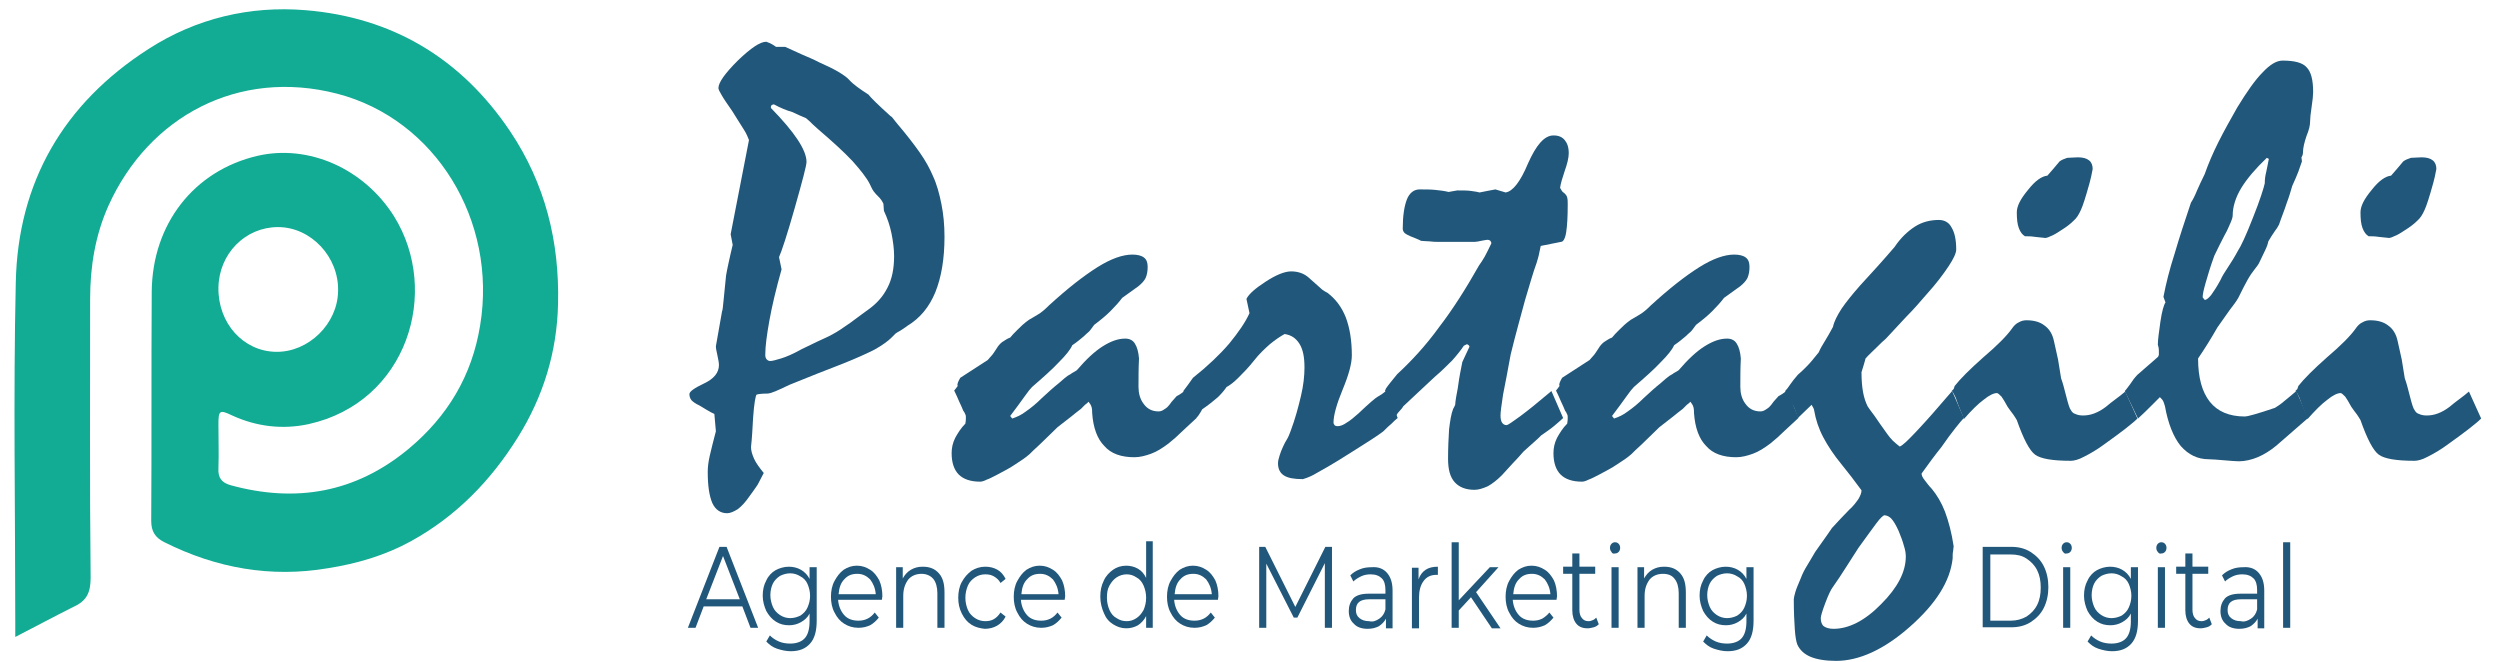 <?xml version="1.0" encoding="UTF-8"?> <svg xmlns="http://www.w3.org/2000/svg" xmlns:xlink="http://www.w3.org/1999/xlink" version="1.1" id="Layer_1" x="0px" y="0px" viewBox="0 0 491 130" style="enable-background:new 0 0 491 130;" xml:space="preserve"> <style type="text/css"> .st0{fill:#12AB94;} .st1{fill:#21577A;} </style> <g> <path class="st0" d="M3,125.1c0-1.2,0-2,0-2.8c0-22.3-0.4-44.5,0.1-66.8c0.4-19.7,9.4-35.2,26.1-45.9c9.3-6,19.9-8.5,30.8-7.6 c17.1,1.4,30.6,9.5,40.2,23.8c6.9,10.3,9.7,21.7,9.4,33.9c-0.2,9.4-2.9,18.2-7.9,26.2c-5.3,8.5-12.1,15.5-21,20.4 c-5.1,2.8-10.6,4.4-16.3,5.3c-11.2,1.9-21.9,0-32.1-5.1c-1.8-0.9-2.6-2.1-2.6-4.2c0.1-15,0-30,0.1-45c0.1-13.3,8.3-23.8,20.8-26.7 c10-2.3,20.9,2.5,26.8,11.9c9.2,14.8,2.6,36.5-16.8,40.8c-5.1,1.1-10.2,0.5-15-1.7c-2.5-1.2-2.7-1-2.7,1.8c0,2.9,0.1,5.7,0,8.6 c-0.1,1.8,0.6,2.8,2.4,3.3c12.8,3.5,24.5,1.5,34.9-7.1c7.7-6.4,12.5-14.4,14.1-24.3c3.4-20.6-8.8-40.5-28.1-45.5 c-19.4-5-37,4.5-44.9,22c-2.6,5.8-3.6,12-3.6,18.3c0,18.2-0.1,36.4,0.1,54.7c0,2.9-0.7,4.6-3.4,5.8C10.6,121.1,7.1,123,3,125.1z M54.6,44.6c-6.4,0-11.6,5.2-11.7,11.9c-0.1,7,4.9,12.5,11.3,12.6c6.4,0.1,12.1-5.5,12.2-11.9C66.6,50.5,61.1,44.6,54.6,44.6z"></path> <g> <g> <path class="st1" d="M147.1,27.5c-0.2-0.5-0.5-1.3-1.1-2.2c-0.6-0.9-1.3-2.1-2.2-3.5c-0.9-1.3-1.6-2.3-2-3 c-0.4-0.7-0.7-1.2-0.7-1.5c0-1.1,1.3-2.9,3.8-5.4c2.6-2.5,4.4-3.7,5.6-3.7c0.9,0.3,1.5,0.7,1.9,1h1.8c1.1,0.5,2.2,1,3.3,1.5 c1.1,0.5,2.2,0.9,3.3,1.5c3.2,1.4,5.2,2.6,6,3.5c0.8,0.9,2.1,1.8,3.8,2.9c0.2,0.3,0.7,0.8,1.4,1.5c0.7,0.7,1.7,1.6,2.9,2.7 c0.2,0.1,0.4,0.3,0.6,0.6c0.2,0.3,0.5,0.6,0.8,1c1.7,2,3.1,3.8,4.3,5.5c1.2,1.7,2,3.2,2.6,4.6c0.8,1.7,1.3,3.6,1.7,5.6 c0.4,2,0.6,4.1,0.6,6.4c0,4.3-0.6,7.9-1.8,10.9c-1.2,2.9-3,5.1-5.5,6.6c-0.2,0.2-0.6,0.4-1,0.7c-0.4,0.3-0.9,0.5-1.3,0.8 l-0.8,0.8c-0.7,0.7-1.8,1.5-3.4,2.4c-1.6,0.8-3.6,1.7-6.1,2.7c-3.4,1.3-6.9,2.7-10.6,4.2c-1,0.5-1.9,0.9-2.6,1.2 c-0.7,0.3-1.3,0.5-1.7,0.5c-1.1,0-1.8,0.1-2.1,0.2c-0.2,0.2-0.5,1.7-0.7,4.7c-0.1,1.9-0.2,3.8-0.4,5.6c0,0.7,0.2,1.4,0.6,2.3 s1.1,1.8,1.9,2.8c-0.4,0.8-0.8,1.5-1.2,2.3c-0.5,0.7-1,1.5-1.7,2.4c-0.7,1-1.4,1.8-2.2,2.4c-0.8,0.5-1.5,0.8-2.1,0.8 c-1.3,0-2.3-0.7-2.9-2c-0.6-1.4-0.9-3.4-0.9-6.1c0-0.9,0.1-1.9,0.4-3.2c0.3-1.3,0.7-2.9,1.2-4.8l-0.3-3.4c-0.5-0.2-1-0.5-1.5-0.8 c-0.5-0.3-1-0.6-1.5-0.9c-0.7-0.3-1.2-0.7-1.5-1c-0.3-0.4-0.4-0.8-0.4-1.2c0-0.5,1-1.2,2.9-2.1c1.9-0.9,2.9-2.1,2.9-3.6 c0-0.4-0.1-1-0.3-1.9s-0.3-1.4-0.3-1.8c0.4-2.2,0.8-4.5,1.2-6.8c0.1-0.2,0.2-0.9,0.3-2.1s0.3-2.8,0.5-5c0.1-0.7,0.3-1.5,0.5-2.5 c0.2-1,0.5-2.2,0.8-3.5l-0.4-2.1L147.1,27.5z M152,20.5c-0.2,0-0.4,0.1-0.5,0.2c-0.1,0.1-0.1,0.3-0.1,0.5c4.7,4.8,7,8.3,7,10.6 c0,0.7-0.8,3.7-2.3,9c-1.5,5.3-2.6,8.6-3.1,9.7l0.5,2.4c-1.1,3.9-1.9,7.3-2.4,10.1c-0.5,2.8-0.8,5-0.8,6.7c0,0.4,0.1,0.7,0.3,0.9 c0.2,0.2,0.4,0.3,0.7,0.3c0.4,0,1.1-0.2,2.1-0.5c1-0.3,2.4-0.9,4-1.8c1-0.5,2.1-1,3.1-1.5c1-0.5,2.1-0.9,3.1-1.5 c0.4-0.2,0.9-0.5,1.5-0.9c0.6-0.4,1.2-0.8,1.9-1.3c1-0.7,1.7-1.3,2.3-1.7c0.6-0.4,0.9-0.7,1.1-0.8c1.7-1.2,3-2.6,3.9-4.4 c0.9-1.7,1.3-3.8,1.3-6.2c0-1.4-0.2-2.9-0.5-4.4c-0.3-1.5-0.8-3-1.5-4.5l-0.1-1.4c-0.1-0.2-0.2-0.4-0.4-0.7 c-0.2-0.3-0.4-0.5-0.7-0.8c-0.2-0.2-0.5-0.5-0.8-0.9c-0.3-0.4-0.5-0.9-0.8-1.5c-0.6-1.2-1.8-2.7-3.4-4.5 c-1.7-1.8-3.9-3.8-6.7-6.2c-0.3-0.3-0.7-0.6-1.1-1c-0.4-0.4-0.8-0.8-1.3-1.2c-0.8-0.3-1.6-0.7-2.7-1.2 C154.5,21.7,153.3,21.2,152,20.5z"></path> <path class="st1" d="M188.6,74.2l5.4-3.5c0.2-0.2,0.4-0.5,0.7-0.8c0.3-0.3,0.6-0.8,1-1.4c0.3-0.5,0.6-0.9,1.1-1.3 c0.5-0.3,1-0.7,1.6-0.9c0.3-0.4,0.8-0.9,1.4-1.5s1.3-1.3,2.3-2c0.4-0.2,1-0.6,1.7-1c0.7-0.4,1.4-1,2.2-1.8 c3.6-3.3,6.8-5.8,9.5-7.5c2.7-1.7,5-2.5,6.9-2.5c1,0,1.8,0.2,2.3,0.6c0.5,0.4,0.7,1,0.7,1.8c0,0.8-0.1,1.5-0.4,2.2 c-0.3,0.6-0.8,1.1-1.4,1.6c-1,0.7-2.1,1.5-3.2,2.3c-0.6,0.8-1.4,1.7-2.3,2.6c-0.9,0.9-2,1.8-3.2,2.7c-0.4,0.5-0.7,1-1,1.3 c-0.2,0.2-0.6,0.5-1.1,1c-0.6,0.5-1.3,1.1-2.2,1.7c-0.4,0.9-1.3,2-2.6,3.3c-1.3,1.4-3.1,3-5.3,4.9c-0.3,0.3-0.8,0.9-1.5,1.9 s-1.6,2.2-2.8,3.8l0.4,0.5c0.9-0.3,1.8-0.7,2.7-1.4c1-0.7,2-1.5,3.1-2.6c1.3-1.2,2.4-2.2,3.3-2.9c0.9-0.8,1.5-1.3,1.8-1.5 c0.3-0.2,0.6-0.3,0.8-0.5c0.3-0.2,0.6-0.3,1-0.6c1.8-2.1,3.5-3.7,5.1-4.7c1.6-1,3-1.5,4.4-1.5c0.8,0,1.5,0.3,1.9,1 c0.4,0.6,0.7,1.6,0.8,2.9c-0.1,1.9-0.1,3.8-0.1,5.6c0,1.2,0.3,2.4,1,3.3c0.7,1,1.7,1.5,2.9,1.5c0.4,0,0.7-0.1,1-0.3 c0.3-0.2,0.7-0.4,1-0.8c0.3-0.3,0.5-0.7,0.8-1c0.3-0.3,0.5-0.6,0.8-0.9c0.2-0.1,0.4-0.2,0.7-0.4c0.3-0.2,0.6-0.4,0.9-0.7 c0.6,1.2,1,2.2,1.4,3.1c0.4,0.9,0.7,1.6,0.9,2.3c-0.9,0.8-1.8,1.7-2.7,2.5c-0.9,0.9-1.8,1.7-2.8,2.5c-1.2,0.9-2.3,1.6-3.4,2 c-1.1,0.4-2.2,0.7-3.3,0.7c-2.6,0-4.6-0.7-5.9-2.2c-1.4-1.4-2.2-3.6-2.4-6.5c0-0.3,0-0.7-0.1-1.1c-0.1-0.4-0.3-0.7-0.6-1.1 c-0.2,0.2-0.4,0.4-0.7,0.6c-0.2,0.2-0.5,0.5-0.8,0.8c-0.5,0.4-1.2,0.9-1.9,1.5c-0.8,0.6-1.7,1.3-2.7,2.1 c-1.4,1.4-2.6,2.5-3.5,3.4c-1,0.9-1.6,1.5-2,1.9c-0.8,0.7-1.7,1.3-2.8,2c-1,0.7-2.2,1.3-3.5,2c-0.8,0.4-1.5,0.8-2.1,1 c-0.6,0.3-1,0.4-1.3,0.4c-1.9,0-3.3-0.5-4.2-1.4c-0.9-0.9-1.4-2.3-1.4-4.2c0-1,0.2-2,0.7-3c0.5-0.9,1.1-1.9,2-2.8 c0.1-0.5,0.1-0.9,0.1-1.2c0-0.2,0-0.4-0.1-0.6c-0.1-0.2-0.2-0.5-0.4-0.7c-0.2-0.5-0.5-1.2-0.8-1.8c-0.3-0.7-0.6-1.4-1-2.2 c0.2-0.2,0.4-0.5,0.7-0.9C187.9,75.5,188.2,74.9,188.6,74.2z"></path> <path class="st1" d="M232.4,76.8c0.6-0.8,1.3-1.7,1.9-2.6c2.9-2.3,5.3-4.6,7.1-6.7c1.8-2.2,3.2-4.2,4-6l-0.6-2.8 c0.5-1,1.8-2.1,3.8-3.4c2-1.3,3.7-2,5-2c1.3,0,2.5,0.4,3.4,1.2c0.9,0.8,1.8,1.6,2.7,2.4c0.4,0.3,0.8,0.5,1,0.6 c1.6,1.2,2.8,2.8,3.6,4.8c0.8,2.1,1.2,4.6,1.2,7.5c0,1.6-0.6,3.8-1.8,6.7c-1.2,2.9-1.8,5.1-1.8,6.5c0,0.2,0.1,0.3,0.2,0.5 c0.1,0.1,0.3,0.2,0.6,0.2c0.5,0,1.1-0.2,1.8-0.7c0.7-0.4,1.5-1.1,2.3-1.8c2.1-2,3.4-3.1,3.8-3.3c0.4-0.2,1-0.6,1.6-1.1 c0.3,0.8,0.7,1.6,1.1,2.5s0.9,1.8,1.2,2.8c-0.4,0.3-0.8,0.7-1.2,1.1c-0.5,0.4-1,0.9-1.6,1.5c-1.3,1-3.1,2.1-5.3,3.5 c-2.2,1.4-4.7,3-7.8,4.7c-0.8,0.5-1.7,0.9-2.7,1.2c-1.7,0-2.9-0.2-3.7-0.7c-0.8-0.5-1.2-1.3-1.2-2.4c0-0.4,0.1-0.9,0.3-1.5 c0.2-0.6,0.4-1.2,0.7-1.8c0.2-0.5,0.5-1,0.8-1.5c0.3-0.5,0.5-1.1,0.7-1.6c0.9-2.4,1.5-4.7,2-6.8c0.5-2.1,0.7-4,0.7-5.6 c0-2.1-0.3-3.6-1-4.7c-0.7-1.1-1.6-1.7-2.9-1.9c-0.9,0.5-1.8,1.1-2.9,2c-1,0.9-2.1,1.9-3.1,3.2c-1.1,1.4-2.2,2.5-3.1,3.4 c-0.9,0.9-1.7,1.5-2.3,1.8c-0.4,0.6-0.9,1.2-1.7,2c-0.8,0.7-1.8,1.5-3.1,2.4c-0.1,0.2-0.2,0.4-0.4,0.7c-0.2,0.3-0.4,0.7-0.8,1 c-0.3-0.9-0.7-1.8-1.1-2.6C233.3,78.6,232.9,77.7,232.4,76.8z"></path> <path class="st1" d="M272,76.8l0.2-0.5c0.2-0.3,0.5-0.7,0.9-1.2c0.4-0.5,0.8-1,1.3-1.6c2.8-2.6,5.6-5.6,8.2-9.2 c2.7-3.5,5.3-7.6,7.9-12.2c0.3-0.4,0.7-1,1.1-1.7c0.4-0.7,0.8-1.6,1.3-2.6c0-0.2-0.1-0.4-0.2-0.5c-0.1-0.1-0.3-0.2-0.6-0.2 c-0.2,0-0.6,0.1-1.2,0.2c-0.5,0.1-0.9,0.2-1.2,0.2h-7.4c-0.3,0-0.8,0-1.6-0.1c-0.7,0-1.3-0.1-1.6-0.1c-0.4-0.2-0.8-0.4-1.1-0.5 c-0.3-0.1-0.7-0.3-1-0.4c-0.5-0.2-0.8-0.4-1.1-0.6c-0.3-0.3-0.4-0.6-0.4-0.9c0-2.5,0.3-4.4,0.8-5.7c0.5-1.3,1.4-2,2.5-2 s2.2,0,3.1,0.1c1,0.1,1.8,0.2,2.6,0.4c0.6-0.1,1.1-0.2,1.7-0.3c1.1,0,2,0,2.7,0.1c0.8,0.1,1.3,0.2,1.7,0.3c0.5-0.1,1-0.2,1.5-0.3 c0.5-0.1,1-0.2,1.6-0.3l2,0.6c1.4-0.2,2.9-2.1,4.4-5.7c1.6-3.6,3.2-5.5,5-5.5c1,0,1.7,0.3,2.2,0.9c0.5,0.6,0.8,1.4,0.8,2.6 c0,0.9-0.3,2.1-0.8,3.5c-0.5,1.5-0.8,2.5-0.9,3.3c0.1,0.2,0.2,0.3,0.3,0.5c0.1,0.2,0.3,0.4,0.6,0.6c0.2,0.2,0.4,0.4,0.5,0.8 c0.1,0.4,0.1,0.8,0.1,1.4c0,2.3-0.1,4.1-0.3,5.4c-0.2,1.3-0.6,1.9-1,1.9l-4,0.8c-0.1,0.4-0.2,0.9-0.3,1.4 c-0.1,0.6-0.3,1.2-0.5,1.9c-0.7,1.9-1.4,4.4-2.3,7.4c-0.8,3-1.8,6.5-2.8,10.6c-0.6,3.3-1.1,5.9-1.5,7.9c-0.3,2-0.5,3.4-0.5,4.1 c0,0.6,0.1,1.1,0.3,1.4c0.2,0.3,0.5,0.5,0.9,0.5c0.2,0,1.1-0.6,2.6-1.7c1.5-1.1,3.6-2.8,6.2-5l2.3,5.3c-0.4,0.4-1,0.9-1.7,1.5 c-0.7,0.6-1.6,1.2-2.6,1.9c-0.4,0.4-0.9,0.9-1.5,1.4c-0.6,0.5-1.2,1.1-2,1.8c-0.7,0.8-1.4,1.6-2.1,2.3c-0.7,0.8-1.4,1.5-2.1,2.3 c-1,1-1.9,1.7-2.8,2.2c-0.9,0.4-1.8,0.7-2.6,0.7c-1.7,0-3-0.5-3.9-1.5c-0.9-1-1.3-2.5-1.3-4.6c0-2.2,0.1-4.2,0.2-5.8 c0.2-1.6,0.4-3,0.8-4c0.2-0.3,0.3-0.6,0.4-0.8c0-0.4,0.1-0.9,0.2-1.6s0.3-1.4,0.4-2.3c0.2-1.5,0.5-3,0.8-4.5 c0.4-0.9,0.9-1.9,1.4-3c0-0.2-0.2-0.4-0.5-0.5l-0.6,0.3c-0.6,0.9-1.4,1.9-2.3,2.9c-1,1-2.1,2.1-3.4,3.2c-2,1.9-4.1,3.8-6.2,5.8 c-0.1,0.2-0.3,0.5-0.7,0.9s-0.7,0.9-1.1,1.5c-0.2-0.5-0.4-1.1-0.7-1.8c-0.3-0.7-0.6-1.5-0.9-2.5c-0.1-0.2-0.2-0.4-0.3-0.6 C272.3,77.1,272.2,76.9,272,76.8z"></path> <path class="st1" d="M306.8,74.2l5.4-3.5c0.2-0.2,0.4-0.5,0.7-0.8c0.3-0.3,0.6-0.8,1-1.4c0.3-0.5,0.6-0.9,1.1-1.3 c0.5-0.3,1-0.7,1.6-0.9c0.3-0.4,0.8-0.9,1.4-1.5s1.3-1.3,2.3-2c0.4-0.2,1-0.6,1.7-1c0.7-0.4,1.4-1,2.2-1.8 c3.6-3.3,6.8-5.8,9.5-7.5c2.7-1.7,5-2.5,6.9-2.5c1,0,1.8,0.2,2.3,0.6c0.5,0.4,0.7,1,0.7,1.8c0,0.8-0.1,1.5-0.4,2.2 c-0.3,0.6-0.8,1.1-1.4,1.6c-1,0.7-2.1,1.5-3.2,2.3c-0.6,0.8-1.4,1.7-2.3,2.6c-0.9,0.9-2,1.8-3.2,2.7c-0.4,0.5-0.7,1-1,1.3 c-0.2,0.2-0.6,0.5-1.1,1c-0.6,0.5-1.3,1.1-2.2,1.7c-0.4,0.9-1.3,2-2.6,3.3c-1.3,1.4-3.1,3-5.3,4.9c-0.3,0.3-0.8,0.9-1.5,1.9 s-1.6,2.2-2.8,3.8l0.4,0.5c0.9-0.3,1.8-0.7,2.7-1.4c1-0.7,2-1.5,3.1-2.6c1.3-1.2,2.4-2.2,3.3-2.9c0.9-0.8,1.5-1.3,1.8-1.5 c0.3-0.2,0.6-0.3,0.8-0.5c0.3-0.2,0.6-0.3,1-0.6c1.8-2.1,3.5-3.7,5.1-4.7c1.6-1,3-1.5,4.4-1.5c0.8,0,1.5,0.3,1.9,1 c0.4,0.6,0.7,1.6,0.8,2.9c-0.1,1.9-0.1,3.8-0.1,5.6c0,1.2,0.3,2.4,1,3.3c0.7,1,1.7,1.5,2.9,1.5c0.4,0,0.7-0.1,1-0.3 c0.3-0.2,0.7-0.4,1-0.8c0.3-0.3,0.5-0.7,0.8-1c0.3-0.3,0.5-0.6,0.8-0.9c0.2-0.1,0.4-0.2,0.7-0.4c0.3-0.2,0.6-0.4,0.9-0.7 c0.6,1.2,1,2.2,1.4,3.1c0.4,0.9,0.7,1.6,0.9,2.3c-0.9,0.8-1.8,1.7-2.7,2.5c-0.9,0.9-1.8,1.7-2.8,2.5c-1.2,0.9-2.3,1.6-3.4,2 c-1.1,0.4-2.2,0.7-3.3,0.7c-2.6,0-4.6-0.7-5.9-2.2c-1.4-1.4-2.2-3.6-2.4-6.5c0-0.3,0-0.7-0.1-1.1c-0.1-0.4-0.3-0.7-0.6-1.1 c-0.2,0.2-0.4,0.4-0.7,0.6c-0.2,0.2-0.5,0.5-0.8,0.8c-0.5,0.4-1.2,0.9-1.9,1.5c-0.8,0.6-1.7,1.3-2.7,2.1 c-1.4,1.4-2.6,2.5-3.5,3.4c-1,0.9-1.6,1.5-2,1.9c-0.8,0.7-1.7,1.3-2.8,2c-1,0.7-2.2,1.3-3.5,2c-0.8,0.4-1.5,0.8-2.1,1 c-0.6,0.3-1,0.4-1.3,0.4c-1.9,0-3.3-0.5-4.2-1.4c-0.9-0.9-1.4-2.3-1.4-4.2c0-1,0.2-2,0.7-3c0.5-0.9,1.1-1.9,2-2.8 c0.1-0.5,0.1-0.9,0.1-1.2c0-0.2,0-0.4-0.1-0.6c-0.1-0.2-0.2-0.5-0.4-0.7c-0.2-0.5-0.5-1.2-0.8-1.8c-0.3-0.7-0.6-1.4-1-2.2 c0.2-0.2,0.4-0.5,0.7-0.9C306.1,75.5,306.4,74.9,306.8,74.2z"></path> <path class="st1" d="M350.6,76.8c0.3-0.3,0.6-0.7,1-1.3c0.4-0.6,0.9-1.2,1.5-1.9c0.5-0.4,1.1-1,1.8-1.7c0.7-0.7,1.4-1.6,2.3-2.7 c0.3-0.7,0.7-1.4,1.2-2.2c0.5-0.8,1-1.7,1.6-2.8c0.2-1,0.8-2.2,1.7-3.6c0.9-1.3,2.1-2.8,3.6-4.5c2.2-2.4,4.5-4.9,6.8-7.6 c1.2-1.8,2.6-3.1,4-4c1.4-0.9,3-1.3,4.7-1.3c1.1,0,2,0.5,2.5,1.5c0.6,1,0.9,2.4,0.9,4.3c0,0.7-0.5,1.8-1.5,3.3 c-1,1.5-2.4,3.4-4.4,5.6c-1.2,1.4-2.5,2.9-3.9,4.3c-1.3,1.4-2.7,2.9-4,4.3c-0.6,0.5-1.2,1.1-1.9,1.8s-1.4,1.3-2.1,2.1 c-0.2,0.8-0.5,1.7-0.8,2.7c0,1.5,0.1,2.8,0.3,3.9c0.2,1.1,0.5,2,0.9,2.8c0.2,0.3,0.6,0.9,1.3,1.8c0.7,1,1.5,2.2,2.6,3.7 c0.3,0.4,0.6,0.8,1,1.2c0.4,0.4,0.9,0.8,1.4,1.2c0.6-0.2,1.7-1.3,3.4-3.1c1.7-1.8,4-4.4,6.9-7.8l2.3,5.3 c-0.3,0.3-0.8,0.9-1.6,1.9c-0.8,1-1.7,2.2-2.8,3.8c-1.3,1.6-2.6,3.4-3.9,5.2c0,0.4,0.2,0.8,0.6,1.3c0.4,0.5,0.8,1.1,1.4,1.7 c1,1.2,1.9,2.7,2.6,4.5c0.7,1.9,1.3,4.1,1.7,6.8c0,0.2-0.1,0.5-0.1,0.9c-0.1,0.4-0.1,0.9-0.1,1.5c-0.5,4.5-3.3,8.9-8.4,13.4 c-5.1,4.5-10,6.7-14.5,6.7c-2.1,0-3.8-0.3-5-0.8s-2.1-1.3-2.6-2.4c-0.2-0.5-0.4-1.5-0.5-3c-0.1-1.5-0.2-3.4-0.2-5.9 c0-0.2,0.1-0.7,0.3-1.4c0.2-0.7,0.6-1.6,1.1-2.8c0.3-0.8,0.7-1.6,1.2-2.4c0.5-0.8,1-1.7,1.6-2.7c0.6-0.8,1.1-1.6,1.7-2.4 c0.6-0.8,1.1-1.6,1.6-2.3c1.3-1.4,2.4-2.6,3.4-3.6c0.8-0.7,1.3-1.4,1.8-2.1c0.4-0.7,0.6-1.2,0.6-1.7c-1.3-1.8-2.7-3.6-4-5.2 c-1.4-1.7-2.6-3.5-3.5-5.2c-0.9-1.7-1.5-3.5-1.8-5.3c0-0.2-0.2-0.6-0.5-1.1c-0.9,0.9-1.8,1.7-2.7,2.6c-0.2-0.6-0.4-1.3-0.8-2.2 C351.8,79.1,351.3,78.1,350.6,76.8z M370.1,101.2c-0.2,0-0.8,0.5-1.6,1.6s-2,2.7-3.5,4.8c-0.8,1.3-1.7,2.6-2.5,3.9 c-0.8,1.3-1.7,2.6-2.6,3.9c-0.3,0.4-0.8,1.4-1.4,3s-0.9,2.6-0.9,3c0,0.7,0.2,1.3,0.6,1.6c0.4,0.3,1.1,0.5,1.9,0.5 c3,0,6.2-1.6,9.4-4.9c3.2-3.2,4.8-6.3,4.8-9.3c0-0.6-0.1-1.3-0.4-2.2c-0.2-0.8-0.6-1.8-1-2.8c-0.5-1.1-1-2-1.5-2.5 C371.1,101.5,370.6,101.2,370.1,101.2z"></path> <path class="st1" d="M383.3,76.8l0.4-0.4l0.2-0.6c1.1-1.4,3-3.3,5.6-5.6c2.7-2.3,4.6-4.2,5.6-5.6c0.4-0.6,0.9-1.1,1.4-1.3 c0.5-0.3,1-0.4,1.5-0.4c1.4,0,2.6,0.3,3.5,1c1,0.7,1.6,1.7,1.9,3.1c0.3,1.2,0.5,2.4,0.8,3.6c0.2,1.2,0.4,2.5,0.6,3.7 c0.3,0.8,0.6,1.9,1,3.5c0.4,1.6,0.7,2.5,0.9,2.7c0.2,0.4,0.5,0.7,0.9,0.8c0.4,0.2,0.9,0.3,1.5,0.3c0.7,0,1.4-0.1,2.2-0.4 c0.8-0.3,1.5-0.7,2.3-1.3c0.6-0.5,1.2-1,1.9-1.5s1.3-1,1.9-1.5l2.4,5.3c-0.6,0.6-1.5,1.3-2.5,2.1c-1,0.8-2.3,1.7-3.8,2.8 c-1.6,1.2-3,2-4.2,2.6c-1.1,0.6-2,0.8-2.6,0.8c-3.6,0-5.9-0.4-7-1.2c-1.1-0.8-2.3-3.1-3.6-6.8c-0.2-0.3-0.4-0.7-0.7-1.1 c-0.3-0.4-0.7-0.9-1.1-1.5c-0.5-0.9-0.9-1.6-1.2-2c-0.4-0.4-0.7-0.7-0.9-0.7c-0.6,0-1.5,0.4-2.6,1.3c-1.1,0.8-2.4,2.1-3.9,3.8 c-0.2-0.5-0.4-1.1-0.7-1.8c-0.3-0.7-0.6-1.5-0.9-2.4c-0.1-0.2-0.2-0.4-0.3-0.6C383.6,77.1,383.5,76.9,383.3,76.8z M408.1,30.9 c1,0,1.7,0.2,2.2,0.6c0.5,0.4,0.7,1,0.7,1.7c-0.2,1.1-0.4,2-0.6,2.7c-0.4,1.4-0.7,2.5-1,3.4c-0.3,0.9-0.5,1.5-0.7,1.9 c-0.4,0.9-0.8,1.6-1.5,2.2c-0.6,0.6-1.4,1.2-2.2,1.7c-0.9,0.6-1.7,1.1-2.3,1.3c-0.6,0.3-1,0.4-1.3,0.3c-0.7-0.1-1.3-0.1-1.9-0.2 c-0.6-0.1-1.2-0.1-1.8-0.1c-0.5-0.3-0.9-0.8-1.2-1.6c-0.3-0.8-0.4-1.8-0.4-3.1c0-1.2,0.7-2.6,2.2-4.4c1.4-1.8,2.7-2.7,3.8-2.8 c0.7-0.8,1.5-1.7,2.4-2.8c0.4-0.3,0.9-0.5,1.5-0.7C406.6,31,407.3,30.9,408.1,30.9z"></path> <path class="st1" d="M417.3,76.8c0.4-0.4,0.7-0.9,1.1-1.4c0.4-0.6,0.8-1.2,1.4-1.8l3.9-3.4c0.2-0.1,0.2-0.3,0.3-0.5 c0-0.2,0-0.5,0-0.8c0-0.5-0.1-0.9-0.2-1.2c0-0.9,0.2-2.4,0.5-4.5s0.7-3.4,1-3.8l-0.4-1.1c0.5-2.6,1.2-5.4,2.2-8.5 c0.9-3.1,2-6.4,3.2-10c0.4-0.6,0.8-1.4,1.2-2.4c0.4-0.9,0.9-2,1.5-3.2c0.7-2,1.6-4.1,2.7-6.3c1.1-2.2,2.4-4.5,3.7-6.8 c1.9-3.1,3.5-5.4,5-6.9c1.4-1.5,2.7-2.3,3.9-2.3c2.3,0,3.9,0.4,4.7,1.3c0.9,0.9,1.3,2.5,1.3,4.9c0,0.6-0.1,1.6-0.3,2.9 c-0.2,1.3-0.3,2.3-0.3,2.9c0,0.7-0.2,1.6-0.7,2.8c-0.4,1.2-0.7,2.3-0.7,3.3c0,0.3-0.1,0.6-0.3,0.9l0.1,0.8 c-0.2,0.5-0.4,1.2-0.7,2c-0.3,0.8-0.7,1.7-1.2,2.8c-0.3,1-0.6,2.1-1.1,3.4c-0.4,1.3-1,2.7-1.5,4.2c-0.2,0.4-0.5,0.9-0.9,1.4 c-0.4,0.6-0.8,1.2-1.2,1.9c-0.1,0.5-0.3,1.1-0.6,1.7c-0.3,0.7-0.7,1.4-1.1,2.3c-0.2,0.5-0.6,1-1,1.5c-0.4,0.5-0.9,1.2-1.4,2.1 c-0.2,0.4-0.5,0.9-0.8,1.5c-0.3,0.6-0.6,1.2-1,2c-0.4,0.7-1,1.5-1.7,2.4c-0.7,1-1.5,2.1-2.4,3.4c-1.2,2.1-2.5,4.2-3.8,6.1 c0,3.8,0.8,6.6,2.3,8.5c1.5,1.9,3.8,2.9,6.9,2.9c0.2,0,0.8-0.1,1.8-0.4c1-0.3,2.4-0.7,4.1-1.3c0.5-0.3,1.1-0.7,1.8-1.3 s1.5-1.2,2.4-2l2.3,5.3c-1,0.9-2.1,1.8-3.1,2.7c-1,0.9-2.1,1.8-3.1,2.7c-1.2,1-2.5,1.8-3.7,2.3s-2.5,0.8-3.7,0.8 c-0.6,0-1.6-0.1-2.9-0.2c-1.3-0.1-2.3-0.2-3-0.2c-2.2,0-4-0.9-5.5-2.6c-1.4-1.7-2.5-4.4-3.1-7.8c-0.1-0.3-0.2-0.7-0.3-0.9 c-0.1-0.3-0.4-0.6-0.7-0.9c-0.5,0.5-1.1,1.1-1.8,1.8c-0.7,0.7-1.5,1.5-2.5,2.4L417.3,76.8z M445.6,31.2l-0.4-0.2 c-2.2,2.1-3.9,4.1-5,5.9s-1.7,3.7-1.7,5.4c0,0.3-0.1,0.7-0.4,1.4c-0.3,0.6-0.6,1.5-1.2,2.5c-0.6,1.2-1.3,2.5-2,4 c-0.8,2.2-1.3,3.9-1.7,5.3c-0.4,1.4-0.6,2.3-0.6,2.9l0.4,0.5c0.4,0,0.8-0.4,1.3-1c0.5-0.7,1.1-1.6,1.8-2.9 c0.3-0.7,0.8-1.5,1.4-2.4c0.6-0.9,1.3-2,2-3.3c0.6-0.9,1.6-3,3-6.6c1.4-3.5,2.1-5.8,2.3-6.7c0-0.8,0.1-1.5,0.3-2.3 C445.3,32.6,445.5,31.9,445.6,31.2z"></path> <path class="st1" d="M450.8,76.8l0.4-0.4l0.2-0.6c1.1-1.4,3-3.3,5.6-5.6c2.7-2.3,4.6-4.2,5.6-5.6c0.4-0.6,0.9-1.1,1.4-1.3 c0.5-0.3,1-0.4,1.5-0.4c1.4,0,2.6,0.3,3.5,1c1,0.7,1.6,1.7,1.9,3.1c0.3,1.2,0.5,2.4,0.8,3.6c0.2,1.2,0.4,2.5,0.6,3.7 c0.3,0.8,0.6,1.9,1,3.5c0.4,1.6,0.7,2.5,0.9,2.7c0.2,0.4,0.5,0.7,0.9,0.8c0.4,0.2,0.9,0.3,1.5,0.3c0.7,0,1.4-0.1,2.2-0.4 c0.8-0.3,1.5-0.7,2.3-1.3c0.6-0.5,1.2-1,1.9-1.5s1.3-1,1.9-1.5l2.4,5.3c-0.6,0.6-1.5,1.3-2.5,2.1c-1,0.8-2.3,1.7-3.8,2.8 c-1.6,1.2-3,2-4.2,2.6c-1.1,0.6-2,0.8-2.6,0.8c-3.6,0-5.9-0.4-7-1.2c-1.1-0.8-2.3-3.1-3.6-6.8c-0.2-0.3-0.4-0.7-0.7-1.1 c-0.3-0.4-0.7-0.9-1.1-1.5c-0.5-0.9-0.9-1.6-1.2-2c-0.4-0.4-0.7-0.7-0.9-0.7c-0.6,0-1.5,0.4-2.6,1.3c-1.1,0.8-2.4,2.1-3.9,3.8 c-0.2-0.5-0.4-1.1-0.7-1.8c-0.3-0.7-0.6-1.5-0.9-2.4c-0.1-0.2-0.2-0.4-0.3-0.6C451.1,77.1,451,76.9,450.8,76.8z M475.6,30.9 c1,0,1.7,0.2,2.2,0.6c0.5,0.4,0.7,1,0.7,1.7c-0.2,1.1-0.4,2-0.6,2.7c-0.4,1.4-0.7,2.5-1,3.4c-0.3,0.9-0.5,1.5-0.7,1.9 c-0.4,0.9-0.8,1.6-1.5,2.2c-0.6,0.6-1.4,1.2-2.2,1.7c-0.9,0.6-1.7,1.1-2.3,1.3c-0.6,0.3-1,0.4-1.3,0.3c-0.7-0.1-1.3-0.1-1.9-0.2 c-0.6-0.1-1.2-0.1-1.8-0.1c-0.5-0.3-0.9-0.8-1.2-1.6c-0.3-0.8-0.4-1.8-0.4-3.1c0-1.2,0.7-2.6,2.2-4.4c1.4-1.8,2.7-2.7,3.8-2.8 c0.7-0.8,1.5-1.7,2.4-2.8c0.4-0.3,0.9-0.5,1.5-0.7C474.1,31,474.8,30.9,475.6,30.9z"></path> </g> </g> <g> <g> <path class="st1" d="M145.8,119.1h-7.6l-1.6,4.2h-1.5l6.2-15.9h1.4l6.2,15.9h-1.5L145.8,119.1z M145.3,117.7l-3.3-8.5l-3.3,8.5 H145.3z"></path> <path class="st1" d="M160.4,111.4v10.5c0,2-0.4,3.5-1.3,4.5c-0.9,1-2.1,1.5-3.8,1.5c-0.9,0-1.8-0.2-2.7-0.5 c-0.9-0.3-1.5-0.8-2.1-1.4l0.7-1.2c0.5,0.5,1.1,0.9,1.8,1.2c0.7,0.3,1.5,0.4,2.2,0.4c1.3,0,2.3-0.4,2.9-1.1 c0.6-0.7,0.9-1.8,0.9-3.3v-1.5c-0.4,0.8-1,1.3-1.7,1.7c-0.7,0.4-1.5,0.6-2.3,0.6c-1,0-1.8-0.2-2.6-0.7c-0.8-0.5-1.4-1.2-1.9-2.1 c-0.4-0.9-0.7-1.9-0.7-3c0-1.1,0.2-2.1,0.7-3c0.4-0.9,1.1-1.6,1.8-2s1.7-0.7,2.6-0.7c0.9,0,1.7,0.2,2.4,0.6 c0.7,0.4,1.3,1,1.7,1.8v-2.3H160.4z M157.2,120.9c0.6-0.4,1.1-0.9,1.4-1.6c0.3-0.7,0.5-1.4,0.5-2.3c0-0.8-0.2-1.6-0.5-2.3 c-0.3-0.7-0.8-1.2-1.4-1.5c-0.6-0.4-1.3-0.6-2-0.6c-0.7,0-1.4,0.2-2,0.5c-0.6,0.4-1.1,0.9-1.4,1.5s-0.5,1.4-0.5,2.3 c0,0.8,0.2,1.6,0.5,2.3c0.3,0.7,0.8,1.2,1.4,1.6c0.6,0.4,1.3,0.6,2,0.6C155.9,121.4,156.6,121.2,157.2,120.9z"></path> <path class="st1" d="M173.2,117.8h-8.6c0.1,1.2,0.5,2.2,1.2,3s1.7,1.1,2.8,1.1c0.6,0,1.2-0.1,1.8-0.4s1-0.7,1.4-1.2l0.8,1 c-0.5,0.6-1,1.1-1.7,1.5c-0.7,0.3-1.4,0.5-2.3,0.5c-1.1,0-2-0.3-2.8-0.8c-0.8-0.5-1.4-1.2-1.9-2.2c-0.5-0.9-0.7-2-0.7-3.1 s0.2-2.2,0.7-3.1s1-1.6,1.8-2.2c0.8-0.5,1.6-0.8,2.6-0.8s1.8,0.3,2.6,0.8c0.8,0.5,1.3,1.2,1.8,2.1c0.4,0.9,0.6,2,0.6,3.1 L173.2,117.8z M165.8,113.8c-0.7,0.7-1,1.7-1.1,2.9h7.3c-0.1-1.2-0.5-2.1-1.1-2.9c-0.7-0.7-1.5-1.1-2.5-1.1 C167.3,112.7,166.5,113,165.8,113.8z"></path> <path class="st1" d="M184.4,112.6c0.8,0.9,1.1,2.1,1.1,3.8v6.9h-1.4v-6.8c0-1.2-0.3-2.2-0.8-2.8s-1.3-1-2.3-1 c-1.1,0-2,0.4-2.6,1.1c-0.6,0.8-1,1.8-1,3.2v6.3h-1.4v-11.9h1.3v2.2c0.4-0.7,0.9-1.3,1.6-1.7c0.7-0.4,1.4-0.6,2.3-0.6 C182.6,111.3,183.6,111.7,184.4,112.6z"></path> <path class="st1" d="M190.8,122.7c-0.8-0.5-1.4-1.2-1.9-2.2s-0.7-2-0.7-3.1s0.2-2.2,0.7-3.1s1.1-1.6,1.9-2.2 c0.8-0.5,1.7-0.8,2.7-0.8c0.9,0,1.7,0.2,2.4,0.6c0.7,0.4,1.2,1,1.6,1.8l-1,0.8c-0.3-0.6-0.8-1-1.3-1.3s-1.1-0.4-1.7-0.4 c-0.7,0-1.4,0.2-2,0.6c-0.6,0.4-1.1,0.9-1.4,1.6s-0.5,1.5-0.5,2.4c0,0.9,0.2,1.7,0.5,2.4c0.3,0.7,0.8,1.2,1.4,1.6 c0.6,0.4,1.3,0.6,2,0.6c0.6,0,1.2-0.1,1.7-0.4s0.9-0.7,1.3-1.3l1,0.8c-0.4,0.8-1,1.4-1.7,1.8c-0.7,0.4-1.5,0.6-2.4,0.6 C192.5,123.4,191.6,123.2,190.8,122.7z"></path> <path class="st1" d="M209.1,117.8h-8.6c0.1,1.2,0.5,2.2,1.2,3s1.7,1.1,2.8,1.1c0.6,0,1.2-0.1,1.8-0.4s1-0.7,1.4-1.2l0.8,1 c-0.5,0.6-1,1.1-1.7,1.5c-0.7,0.3-1.4,0.5-2.3,0.5c-1.1,0-2-0.3-2.8-0.8c-0.8-0.5-1.4-1.2-1.9-2.2c-0.5-0.9-0.7-2-0.7-3.1 s0.2-2.2,0.7-3.1s1-1.6,1.8-2.2c0.8-0.5,1.6-0.8,2.6-0.8s1.8,0.3,2.6,0.8c0.8,0.5,1.3,1.2,1.8,2.1c0.4,0.9,0.6,2,0.6,3.1 L209.1,117.8z M201.7,113.8c-0.7,0.7-1,1.7-1.1,2.9h7.3c-0.1-1.2-0.5-2.1-1.1-2.9c-0.7-0.7-1.5-1.1-2.5-1.1 C203.2,112.7,202.4,113,201.7,113.8z"></path> <path class="st1" d="M226.4,106.5v16.8h-1.3V121c-0.4,0.8-1,1.4-1.6,1.8c-0.7,0.4-1.5,0.6-2.3,0.6c-1,0-1.8-0.3-2.6-0.8 c-0.8-0.5-1.4-1.2-1.8-2.2c-0.4-0.9-0.7-2-0.7-3.2c0-1.2,0.2-2.2,0.7-3.2c0.4-0.9,1.1-1.6,1.8-2.1s1.6-0.8,2.6-0.8 c0.8,0,1.6,0.2,2.3,0.6c0.7,0.4,1.2,1,1.6,1.8v-7.2H226.4z M223.2,121.4c0.6-0.4,1-0.9,1.4-1.6c0.3-0.7,0.5-1.5,0.5-2.4 c0-0.9-0.2-1.7-0.5-2.4c-0.3-0.7-0.8-1.3-1.4-1.6c-0.6-0.4-1.2-0.6-1.9-0.6c-0.7,0-1.4,0.2-2,0.6c-0.6,0.4-1,0.9-1.4,1.6 s-0.5,1.5-0.5,2.4c0,0.9,0.2,1.7,0.5,2.4s0.8,1.3,1.4,1.6c0.6,0.4,1.2,0.6,2,0.6C222,122,222.6,121.8,223.2,121.4z"></path> <path class="st1" d="M239.2,117.8h-8.6c0.1,1.2,0.5,2.2,1.2,3s1.7,1.1,2.8,1.1c0.6,0,1.2-0.1,1.8-0.4s1-0.7,1.4-1.2l0.8,1 c-0.5,0.6-1,1.1-1.7,1.5c-0.7,0.3-1.4,0.5-2.3,0.5c-1.1,0-2-0.3-2.8-0.8c-0.8-0.5-1.4-1.2-1.9-2.2c-0.5-0.9-0.7-2-0.7-3.1 s0.2-2.2,0.7-3.1s1-1.6,1.8-2.2c0.8-0.5,1.6-0.8,2.6-0.8s1.8,0.3,2.6,0.8c0.8,0.5,1.3,1.2,1.8,2.1c0.4,0.9,0.6,2,0.6,3.1 L239.2,117.8z M231.8,113.8c-0.7,0.7-1,1.7-1.1,2.9h7.3c-0.1-1.2-0.5-2.1-1.1-2.9c-0.7-0.7-1.5-1.1-2.5-1.1 C233.3,112.7,232.5,113,231.8,113.8z"></path> <path class="st1" d="M261.6,107.4v15.9h-1.4v-12.7l-5.4,10.7h-0.7l-5.4-10.6v12.6h-1.4v-15.9h1.2l5.9,11.8l5.9-11.8H261.6z"></path> <path class="st1" d="M272.4,112.5c0.7,0.8,1.1,1.9,1.1,3.5v7.4h-1.3v-1.9c-0.3,0.6-0.8,1.1-1.4,1.5c-0.6,0.3-1.3,0.5-2.2,0.5 c-1.1,0-2.1-0.3-2.7-1c-0.7-0.6-1-1.5-1-2.5c0-1,0.3-1.8,0.9-2.5c0.6-0.6,1.6-0.9,3-0.9h3.3v-0.7c0-1-0.2-1.8-0.7-2.3 c-0.5-0.5-1.2-0.8-2.2-0.8c-0.6,0-1.3,0.1-1.9,0.4c-0.6,0.3-1.1,0.6-1.5,1l-0.6-1.2c0.5-0.5,1.1-0.9,1.9-1.2 c0.7-0.3,1.5-0.4,2.3-0.4C270.7,111.3,271.7,111.7,272.4,112.5z M270.9,121.5c0.6-0.4,1-1,1.2-1.8v-2h-3.2 c-1.8,0-2.6,0.7-2.6,2.1c0,0.7,0.2,1.2,0.7,1.6c0.5,0.4,1.1,0.6,1.9,0.6C269.7,122.2,270.3,121.9,270.9,121.5z"></path> <path class="st1" d="M280,111.9c0.6-0.4,1.4-0.6,2.4-0.6v1.6l-0.3,0c-1.1,0-1.9,0.4-2.5,1.2s-0.9,1.9-0.9,3.2v6.1h-1.4v-11.9h1.3 v2.3C278.9,112.9,279.4,112.3,280,111.9z"></path> <path class="st1" d="M288.9,117.3l-2.4,2.6v3.4h-1.4v-16.8h1.4v11.4l6.1-6.5h1.7l-4.4,4.9l4.8,7.1H293L288.9,117.3z"></path> <path class="st1" d="M305.7,117.8h-8.6c0.1,1.2,0.5,2.2,1.2,3s1.7,1.1,2.8,1.1c0.6,0,1.2-0.1,1.8-0.4c0.5-0.3,1-0.7,1.4-1.2 l0.8,1c-0.5,0.6-1,1.1-1.7,1.5c-0.7,0.3-1.4,0.5-2.3,0.5c-1.1,0-2-0.3-2.8-0.8c-0.8-0.5-1.4-1.2-1.9-2.2c-0.5-0.9-0.7-2-0.7-3.1 s0.2-2.2,0.7-3.1s1-1.6,1.8-2.2c0.8-0.5,1.6-0.8,2.6-0.8s1.8,0.3,2.6,0.8c0.8,0.5,1.3,1.2,1.8,2.1c0.4,0.9,0.6,2,0.6,3.1 L305.7,117.8z M298.3,113.8c-0.7,0.7-1,1.7-1.1,2.9h7.3c-0.1-1.2-0.5-2.1-1.1-2.9c-0.7-0.7-1.5-1.1-2.5-1.1 C299.8,112.7,299,113,298.3,113.8z"></path> <path class="st1" d="M314,122.6c-0.3,0.3-0.6,0.5-1,0.6c-0.4,0.1-0.8,0.2-1.2,0.2c-1,0-1.7-0.3-2.2-0.9c-0.5-0.6-0.8-1.5-0.8-2.6 v-7.2H307v-1.4h1.8v-2.6h1.4v2.6h3.1v1.4h-3.1v7.1c0,0.7,0.2,1.3,0.5,1.6c0.3,0.4,0.7,0.6,1.3,0.6c0.3,0,0.6-0.1,0.8-0.2 c0.3-0.1,0.5-0.3,0.7-0.5L314,122.6z"></path> <path class="st1" d="M316.5,108.4c-0.2-0.2-0.3-0.5-0.3-0.8c0-0.3,0.1-0.6,0.3-0.8c0.2-0.2,0.4-0.3,0.7-0.3 c0.3,0,0.5,0.1,0.7,0.3c0.2,0.2,0.3,0.5,0.3,0.8c0,0.3-0.1,0.6-0.3,0.8c-0.2,0.2-0.4,0.3-0.7,0.3 C316.9,108.8,316.6,108.7,316.5,108.4z M316.5,111.4h1.4v11.9h-1.4V111.4z"></path> <path class="st1" d="M330,112.6c0.8,0.9,1.1,2.1,1.1,3.8v6.9h-1.4v-6.8c0-1.2-0.3-2.2-0.8-2.8c-0.5-0.7-1.3-1-2.3-1 c-1.1,0-2,0.4-2.6,1.1c-0.6,0.8-1,1.8-1,3.2v6.3h-1.4v-11.9h1.3v2.2c0.4-0.7,0.9-1.3,1.6-1.7c0.7-0.4,1.4-0.6,2.3-0.6 C328.2,111.3,329.2,111.7,330,112.6z"></path> <path class="st1" d="M344.4,111.4v10.5c0,2-0.4,3.5-1.3,4.5c-0.9,1-2.1,1.5-3.8,1.5c-0.9,0-1.8-0.2-2.7-0.5 c-0.9-0.3-1.5-0.8-2.1-1.4l0.7-1.2c0.5,0.5,1.1,0.9,1.8,1.2c0.7,0.3,1.5,0.4,2.2,0.4c1.3,0,2.3-0.4,2.9-1.1 c0.6-0.7,0.9-1.8,0.9-3.3v-1.5c-0.4,0.8-1,1.3-1.7,1.7c-0.7,0.4-1.5,0.6-2.3,0.6c-1,0-1.8-0.2-2.6-0.7c-0.8-0.5-1.4-1.2-1.9-2.1 c-0.4-0.9-0.7-1.9-0.7-3c0-1.1,0.2-2.1,0.7-3c0.4-0.9,1.1-1.6,1.8-2s1.7-0.7,2.6-0.7c0.9,0,1.7,0.2,2.4,0.6 c0.7,0.4,1.3,1,1.7,1.8v-2.3H344.4z M341.2,120.9c0.6-0.4,1.1-0.9,1.4-1.6c0.3-0.7,0.5-1.4,0.5-2.3c0-0.8-0.2-1.6-0.5-2.3 s-0.8-1.2-1.4-1.5c-0.6-0.4-1.3-0.6-2-0.6c-0.7,0-1.4,0.2-2,0.5c-0.6,0.4-1.1,0.9-1.4,1.5s-0.5,1.4-0.5,2.3 c0,0.8,0.2,1.6,0.5,2.3c0.3,0.7,0.8,1.2,1.4,1.6c0.6,0.4,1.3,0.6,2,0.6S340.6,121.2,341.2,120.9z"></path> <path class="st1" d="M389.4,107.4h5.6c1.4,0,2.7,0.3,3.8,1c1.1,0.7,2,1.6,2.6,2.8c0.6,1.2,0.9,2.6,0.9,4.1s-0.3,2.9-0.9,4.1 c-0.6,1.2-1.5,2.1-2.6,2.8c-1.1,0.7-2.4,1-3.8,1h-5.6V107.4z M394.9,121.9c1.2,0,2.2-0.3,3.1-0.8c0.9-0.6,1.6-1.3,2.1-2.3 c0.5-1,0.7-2.1,0.7-3.4s-0.2-2.4-0.7-3.4c-0.5-1-1.2-1.7-2.1-2.3c-0.9-0.6-1.9-0.8-3.1-0.8h-4v13H394.9z"></path> <path class="st1" d="M405.2,108.4c-0.2-0.2-0.3-0.5-0.3-0.8c0-0.3,0.1-0.6,0.3-0.8c0.2-0.2,0.4-0.3,0.7-0.3 c0.3,0,0.5,0.1,0.7,0.3c0.2,0.2,0.3,0.5,0.3,0.8c0,0.3-0.1,0.6-0.3,0.8c-0.2,0.2-0.4,0.3-0.7,0.3 C405.6,108.8,405.4,108.7,405.2,108.4z M405.2,111.4h1.4v11.9h-1.4V111.4z"></path> <path class="st1" d="M419.9,111.4v10.5c0,2-0.4,3.5-1.3,4.5c-0.9,1-2.1,1.5-3.8,1.5c-0.9,0-1.8-0.2-2.7-0.5 c-0.9-0.3-1.5-0.8-2.1-1.4l0.7-1.2c0.5,0.5,1.1,0.9,1.8,1.2c0.7,0.3,1.5,0.4,2.2,0.4c1.3,0,2.3-0.4,2.9-1.1 c0.6-0.7,0.9-1.8,0.9-3.3v-1.5c-0.4,0.8-1,1.3-1.7,1.7c-0.7,0.4-1.5,0.6-2.3,0.6c-1,0-1.8-0.2-2.6-0.7c-0.8-0.5-1.4-1.2-1.9-2.1 c-0.4-0.9-0.7-1.9-0.7-3c0-1.1,0.2-2.1,0.7-3c0.4-0.9,1.1-1.6,1.8-2s1.7-0.7,2.6-0.7c0.9,0,1.7,0.2,2.4,0.6 c0.7,0.4,1.3,1,1.7,1.8v-2.3H419.9z M416.7,120.9c0.6-0.4,1.1-0.9,1.4-1.6c0.3-0.7,0.5-1.4,0.5-2.3c0-0.8-0.2-1.6-0.5-2.3 s-0.8-1.2-1.4-1.5c-0.6-0.4-1.3-0.6-2-0.6c-0.7,0-1.4,0.2-2,0.5c-0.6,0.4-1.1,0.9-1.4,1.5s-0.5,1.4-0.5,2.3 c0,0.8,0.2,1.6,0.5,2.3c0.3,0.7,0.8,1.2,1.4,1.6c0.6,0.4,1.3,0.6,2,0.6S416.1,121.2,416.7,120.9z"></path> <path class="st1" d="M423.8,108.4c-0.2-0.2-0.3-0.5-0.3-0.8c0-0.3,0.1-0.6,0.3-0.8c0.2-0.2,0.4-0.3,0.7-0.3 c0.3,0,0.5,0.1,0.7,0.3c0.2,0.2,0.3,0.5,0.3,0.8c0,0.3-0.1,0.6-0.3,0.8c-0.2,0.2-0.4,0.3-0.7,0.3 C424.2,108.8,424,108.7,423.8,108.4z M423.8,111.4h1.4v11.9h-1.4V111.4z"></path> <path class="st1" d="M434.4,122.6c-0.3,0.3-0.6,0.5-1,0.6c-0.4,0.1-0.8,0.2-1.2,0.2c-1,0-1.7-0.3-2.2-0.9 c-0.5-0.6-0.8-1.5-0.8-2.6v-7.2h-1.8v-1.4h1.8v-2.6h1.4v2.6h3.1v1.4h-3.1v7.1c0,0.7,0.2,1.3,0.5,1.6c0.3,0.4,0.7,0.6,1.3,0.6 c0.3,0,0.6-0.1,0.8-0.2c0.3-0.1,0.5-0.3,0.7-0.5L434.4,122.6z"></path> <path class="st1" d="M443.6,112.5c0.7,0.8,1.1,1.9,1.1,3.5v7.4h-1.3v-1.9c-0.3,0.6-0.8,1.1-1.4,1.5c-0.6,0.3-1.3,0.5-2.2,0.5 c-1.1,0-2.1-0.3-2.7-1c-0.7-0.6-1-1.5-1-2.5c0-1,0.3-1.8,0.9-2.5c0.6-0.6,1.6-0.9,3-0.9h3.3v-0.7c0-1-0.2-1.8-0.7-2.3 c-0.5-0.5-1.2-0.8-2.2-0.8c-0.6,0-1.3,0.1-1.9,0.4c-0.6,0.3-1.1,0.6-1.5,1l-0.6-1.2c0.5-0.5,1.1-0.9,1.9-1.2 c0.7-0.3,1.5-0.4,2.3-0.4C441.9,111.3,442.9,111.7,443.6,112.5z M442.1,121.5c0.6-0.4,1-1,1.2-1.8v-2h-3.2 c-1.8,0-2.6,0.7-2.6,2.1c0,0.7,0.2,1.2,0.7,1.6c0.5,0.4,1.1,0.6,1.9,0.6C440.8,122.2,441.5,121.9,442.1,121.5z"></path> <path class="st1" d="M448.4,106.5h1.4v16.8h-1.4V106.5z"></path> </g> </g> </g> </svg> 